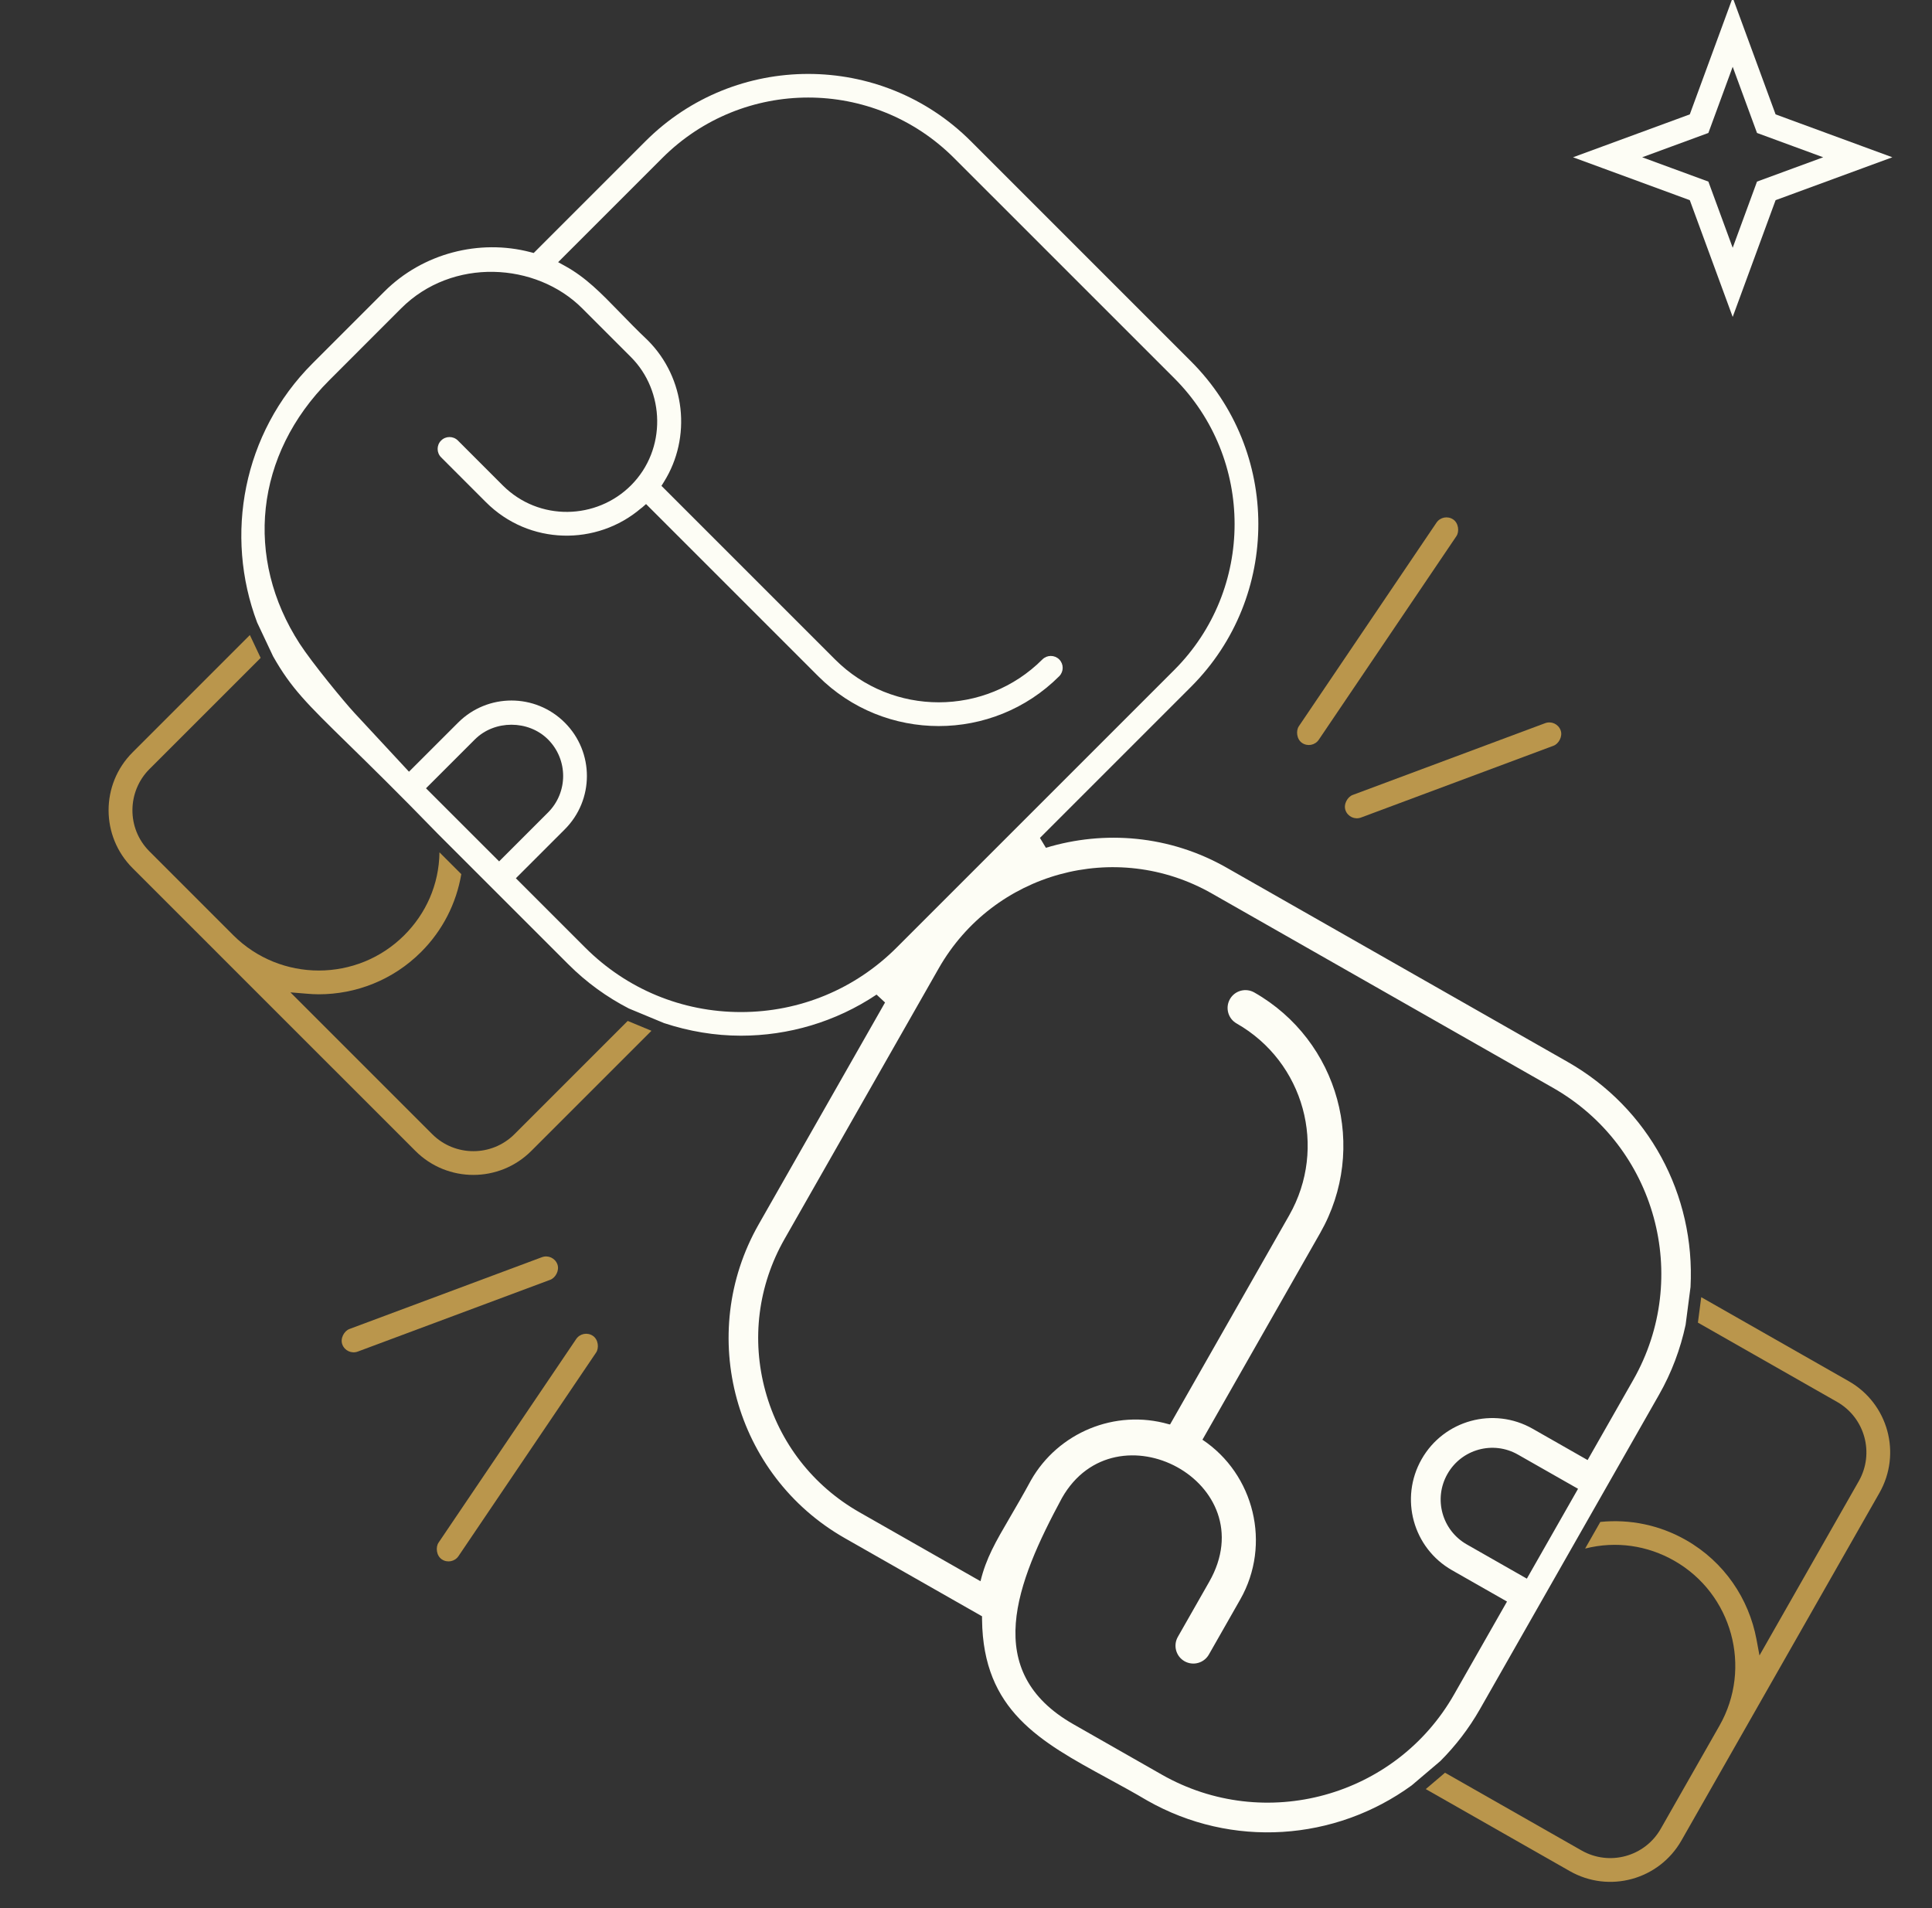 <svg width="81" height="80" viewBox="0 0 81 80" fill="none" xmlns="http://www.w3.org/2000/svg">
<rect x="0" y="0" width="81" height="80" fill="#333333" stroke="none"/>
<g clip-path="url(#clip0_2629_9704)">
<path d="M10.476 26.625L5.559 31.543C4.217 32.884 4.217 35.056 5.559 36.398L9.068 39.906L9.07 39.909L17.418 48.256C18.087 48.925 18.965 49.26 19.845 49.26C20.725 49.26 21.604 48.925 22.273 48.256L27.312 43.217L26.317 42.804L21.569 47.552C20.619 48.502 19.073 48.502 18.122 47.552L12.176 41.606L12.856 41.662C13.028 41.677 13.197 41.687 13.365 41.687C14.919 41.687 16.473 41.095 17.656 39.912C18.555 39.013 19.131 37.879 19.34 36.649L18.425 35.735C18.407 37.102 17.85 38.309 16.952 39.208C14.975 41.185 11.759 41.185 9.78 39.21L6.264 35.693C5.299 34.729 5.331 33.18 6.264 32.247L10.928 27.583L10.476 26.625Z" fill="#BA964C"/>
<path d="M65.813 78.448L59.776 75.01L60.583 74.324L66.306 77.583C67.473 78.249 68.962 77.844 69.629 76.672L72.089 72.353C73.474 69.923 72.623 66.82 70.192 65.435C69.08 64.801 67.762 64.594 66.457 64.926L67.094 63.809C68.335 63.684 69.58 63.94 70.685 64.569C72.297 65.488 73.326 67.039 73.642 68.736L73.767 69.407L77.93 62.1C78.597 60.929 78.188 59.442 77.018 58.775L71.186 55.453L71.325 54.386L77.512 57.91C79.161 58.849 79.735 60.944 78.795 62.593L70.495 77.165C69.558 78.81 67.464 79.39 65.813 78.448Z" fill="#BA964C"/>
<path fill-rule="evenodd" clip-rule="evenodd" d="M49.943 28.787C53.697 25.026 53.694 18.911 49.936 15.152L40.704 5.92C36.943 2.159 30.823 2.159 27.063 5.92L22.376 10.607L22.237 10.571C20.095 10.01 17.721 10.619 16.116 12.223L13.103 15.236C10.172 18.168 9.402 22.45 10.781 26.1L11.451 27.52C12.209 28.857 12.863 29.499 14.594 31.192C15.496 32.074 16.685 33.237 18.323 34.925L18.324 34.927L19.783 36.386L23.829 40.431C24.593 41.196 25.45 41.81 26.364 42.282L27.841 42.895C28.887 43.24 29.975 43.423 31.064 43.423C33.051 43.423 35.036 42.847 36.75 41.7L37.106 42.031L31.809 51.331C29.177 55.952 30.795 61.854 35.416 64.487L41.172 67.765L41.173 67.908C41.195 69.824 41.809 71.093 42.752 72.075C43.708 73.07 45.009 73.781 46.439 74.559L46.441 74.56L46.442 74.561L46.444 74.562C46.983 74.855 47.539 75.158 48.093 75.487C51.645 77.508 55.975 77.192 59.187 74.854L60.386 73.836C61.02 73.202 61.582 72.475 62.047 71.659L69.554 58.479C70.083 57.551 70.452 56.562 70.67 55.545L70.876 53.961C71.079 50.086 69.12 46.456 65.728 44.524L51.427 36.379C49.034 35.016 46.3 34.801 43.85 35.545L43.6 35.13L49.943 28.787ZM27.086 21.133L26.917 21.281L26.916 21.281C26.91 21.285 26.892 21.297 26.875 21.312L26.874 21.312C25.022 22.894 22.185 22.867 20.373 21.054L18.494 19.174C18.299 18.98 18.299 18.664 18.494 18.47C18.688 18.275 19.003 18.275 19.198 18.47L21.077 20.35C22.599 21.871 25.011 21.793 26.454 20.35C27.965 18.839 27.874 16.393 26.454 14.973L24.409 12.927C22.472 10.99 18.963 10.786 16.82 12.927L13.808 15.94C10.678 19.07 10.245 23.405 12.563 26.986C13.088 27.796 14.429 29.425 14.841 29.869L14.846 29.875C15.406 30.478 16.103 31.23 16.971 32.165L17.147 32.355L19.206 30.297C20.442 29.061 22.444 29.061 23.679 30.297C24.916 31.533 24.915 33.535 23.679 34.771L21.628 36.822L24.533 39.727C26.277 41.471 28.597 42.432 31.063 42.432C33.53 42.432 35.85 41.471 37.594 39.727L49.232 28.089C52.604 24.717 52.604 19.23 49.232 15.857L39.999 6.625C36.619 3.244 31.147 3.245 27.767 6.625L23.4 10.992L23.691 11.152C24.56 11.631 25.19 12.278 25.99 13.102L25.991 13.103C26.34 13.463 26.72 13.854 27.161 14.271C28.741 15.853 29.002 18.339 27.837 20.201L27.732 20.37L35.009 27.647C37.407 30.045 41.307 30.045 43.703 27.647C43.898 27.453 44.213 27.453 44.408 27.647C44.602 27.842 44.602 28.157 44.408 28.352C41.622 31.138 37.09 31.137 34.305 28.352L27.086 21.133ZM22.975 31.001C22.153 30.18 20.732 30.18 19.91 31.001L17.86 33.05L20.926 36.115L22.975 34.066C23.822 33.219 23.822 31.848 22.975 31.001ZM63.641 60.986C62.601 60.392 61.278 60.756 60.686 61.796C60.09 62.84 60.458 64.161 61.496 64.752L64.014 66.187L66.16 62.42L63.641 60.986ZM50.809 37.462L65.11 45.608C69.425 48.065 70.93 53.547 68.471 57.862L66.561 61.215L64.258 59.903C62.62 58.969 60.536 59.539 59.602 61.179C58.669 62.819 59.239 64.901 60.879 65.835L63.182 67.147L60.963 71.042C58.512 75.348 53.013 76.855 48.708 74.403L45.006 72.293C41.121 70.082 42.604 66.364 44.524 62.803C46.786 58.83 53.07 62.154 50.697 66.319L49.381 68.629C49.177 68.988 49.302 69.445 49.661 69.649C50.02 69.854 50.477 69.728 50.682 69.37L51.998 67.06C53.313 64.749 52.584 61.809 50.413 60.362L55.35 51.694C57.373 48.145 56.137 43.633 52.586 41.61C52.226 41.406 51.769 41.531 51.565 41.89C51.361 42.249 51.486 42.706 51.845 42.91C54.677 44.523 55.664 48.121 54.05 50.954L49.055 59.723C49.045 59.721 49.036 59.719 49.026 59.717C49.016 59.716 49.006 59.714 48.997 59.711C46.745 59.064 44.361 60.067 43.224 62.063C42.893 62.674 42.6 63.175 42.344 63.614C41.745 64.64 41.343 65.327 41.108 66.295L36.033 63.404C34.084 62.293 32.683 60.49 32.09 58.327C31.496 56.163 31.781 53.898 32.892 51.948L39.354 40.603C41.651 36.571 46.775 35.163 50.809 37.462Z" fill="#FDFDF5"/>
<rect x="60.507" y="21.496" width="1.009" height="11.311" rx="0.504" transform="rotate(34.059 60.507 21.496)" fill="#BA964C"/>
<rect x="24.439" y="55.724" width="1.009" height="11.311" rx="0.504" transform="rotate(34.059 24.439 55.724)" fill="#BA964C"/>
<rect x="65.253" y="30.144" width="1.009" height="9.623" rx="0.504" transform="rotate(69.545 65.253 30.144)" fill="#BA964C"/>
<rect x="23.192" y="52.534" width="1.009" height="9.623" rx="0.504" transform="rotate(69.545 23.192 52.534)" fill="#BA964C"/>
<path d="M72.644 1.35L74.053 5.185L77.888 6.594L74.053 8.003L72.644 11.838L71.235 8.003L67.4 6.594L71.235 5.185L72.644 1.35Z" stroke="#FDFDF5"/>
</g>
<defs>
<clipPath id="clip0_2629_9704">
<rect width="80" height="80" fill="white" transform="translate(0.9)"/>
</clipPath>
</defs>
</svg>
